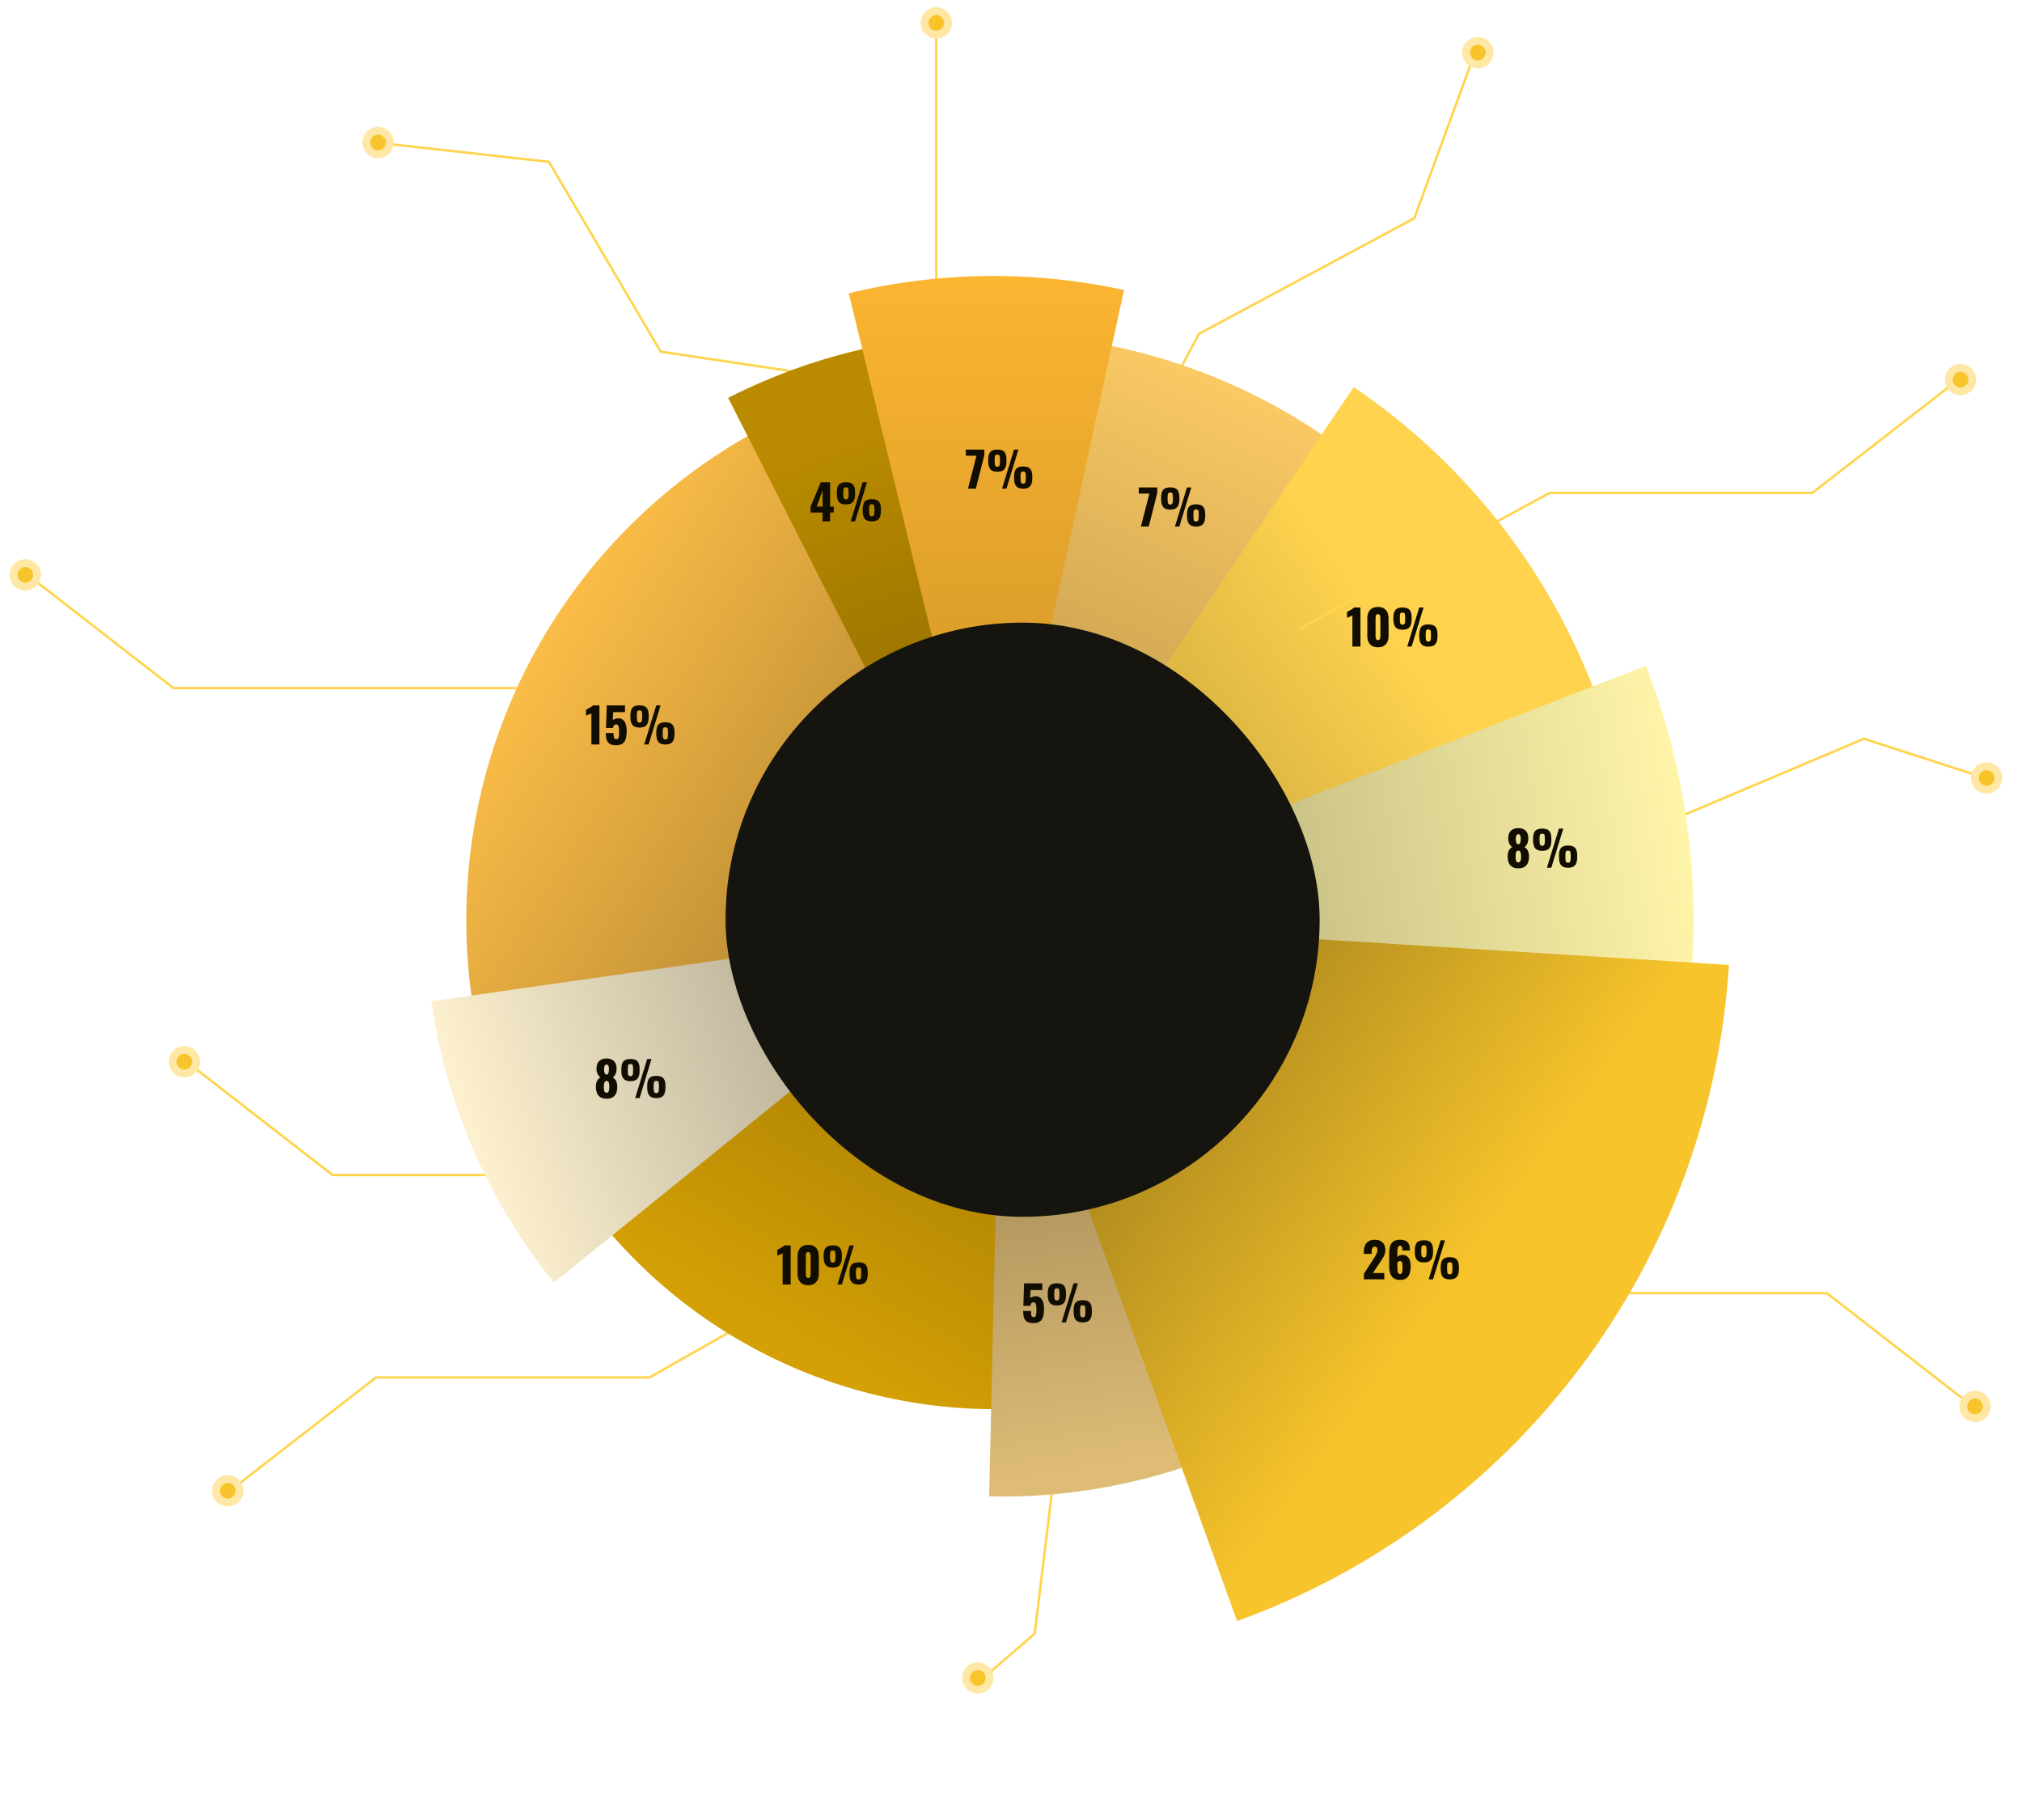 <svg width="839" height="755" viewBox="0 0 839 755" fill="none" xmlns="http://www.w3.org/2000/svg">
<mask id="mask0_2066_1280" style="mask-type:alpha" maskUnits="userSpaceOnUse" x="0" y="0" width="839" height="755">
<rect width="839" height="755" fill="#6B6B6B"/>
</mask>
<g mask="url(#mask0_2066_1280)">
<path d="M157.584 59.31L227.778 67.166L274.138 145.898L335.845 155.108" stroke="#FFD44E"/>
<circle cx="156.9" cy="59.132" r="6.5" transform="rotate(-120.491 156.9 59.132)" fill="#FFE8A5"/>
<circle cx="156.9" cy="59.132" r="3.25" transform="rotate(-120.491 156.9 59.132)" fill="#F7C42B"/>
<path d="M406.908 697.181L429.338 677.761L440 589.999" stroke="#FFD44E"/>
<circle cx="405.729" cy="696.162" r="6.5" fill="#FFE8A5"/>
<circle cx="405.729" cy="696.162" r="3.25" fill="#F7C42B"/>
<path d="M285 341.999L217.5 285.499H72L9.5 236.999" stroke="#FFD44E"/>
<circle cx="6.5" cy="6.5" r="6.5" transform="matrix(-1 0 0 1 17 231.999)" fill="#FFE8A5"/>
<circle cx="3.25" cy="3.25" r="3.25" transform="matrix(-1 0 0 1 13.75 235.249)" fill="#F7C42B"/>
<path d="M636 322.001L690.012 341.798L773.438 306.494L822.416 322.382" stroke="#FFD44E"/>
<circle cx="824.308" cy="322.773" r="6.5" transform="rotate(-22.937 824.308 322.773)" fill="#FFE8A5"/>
<circle cx="824.308" cy="322.773" r="3.25" transform="rotate(-22.937 824.308 322.773)" fill="#F7C42B"/>
<path d="M351 543.999L283.5 487.499H138L75.5 438.999" stroke="#FFD44E"/>
<circle cx="6.5" cy="6.5" r="6.5" transform="matrix(-1 0 0 1 83 433.999)" fill="#FFE8A5"/>
<circle cx="3.25" cy="3.25" r="3.25" transform="matrix(-1 0 0 1 79.75 437.249)" fill="#F7C42B"/>
<path d="M545 479.999L612.5 536.499H758L820.5 584.999" stroke="#FFD44E"/>
<circle cx="6.5" cy="6.5" r="6.5" transform="matrix(1 0 0 -1 813 589.999)" fill="#FFE8A5"/>
<circle cx="3.25" cy="3.25" r="3.25" transform="matrix(1 0 0 -1 816.25 586.749)" fill="#F7C42B"/>
<path d="M448.881 229.746L497.5 138.499L586.846 90.552L612.097 21.656" stroke="#FFD44E"/>
<circle cx="613.21" cy="21.813" r="6.5" transform="rotate(-28.498 613.21 21.813)" fill="#FFE8A5"/>
<circle cx="613.211" cy="21.813" r="3.25" transform="rotate(-28.498 613.211 21.813)" fill="#F7C42B"/>
<path d="M369 514.999L269.5 571.499H156L93.5 619.999" stroke="#FFD44E"/>
<circle cx="94.5" cy="618.499" r="6.5" transform="rotate(180 94.5 618.499)" fill="#FFE8A5"/>
<circle cx="94.5" cy="618.499" r="3.25" transform="rotate(180 94.5 618.499)" fill="#F7C42B"/>
<line x1="388.5" y1="8" x2="388.5" y2="139" stroke="#FFD44E"/>
<g filter="url(#filter0_ii_2066_1280)">
<circle cx="412.834" cy="373.747" r="210.897" transform="rotate(90 412.834 373.747)" fill="url(#paint0_linear_2066_1280)"/>
</g>
<g filter="url(#filter1_ii_2066_1280)">
<path id="staking-rewards" d="M311.223 180.367C269.922 203.578 236.764 238.934 216.247 281.636C195.73 324.339 188.849 372.32 196.538 419.068L424.316 381.604L311.223 180.367Z" fill="url(#paint1_linear_2066_1280)"/>
</g>
<g filter="url(#filter2_ii_2066_1280)">
<path d="M178.959 415.414C185.066 458.207 202.651 498.546 229.844 532.146L415.856 381.603L178.959 415.414Z" fill="url(#paint2_linear_2066_1280)"/>
</g>
<g filter="url(#filter3_ii_2066_1280)">
<path d="M410.43 620.84C438.221 621.47 465.908 617.253 492.251 608.379L415.856 381.603L410.43 620.84Z" fill="url(#paint3_linear_2066_1280)"/>
</g>
<g filter="url(#filter4_ii_2066_1280)">
<path d="M360.363 144.281C340.147 148.7 320.578 155.683 302.132 165.062L412.23 381.604L360.363 144.281Z" fill="url(#paint4_linear_2066_1280)"/>
</g>
<g filter="url(#filter5_ii_2066_1280)">
<path d="M572.667 564.223C606.845 534.196 631.912 495.18 645.014 451.613C658.117 408.046 658.731 361.676 646.786 317.778C634.84 273.879 610.815 234.214 577.443 203.293C544.071 172.372 502.692 151.437 458.011 142.869L412.231 381.603L572.667 564.223Z" fill="url(#paint5_linear_2066_1280)"/>
</g>
<g filter="url(#filter6_ii_2066_1280)">
<path d="M466.39 120.325C428.706 112.135 389.656 112.598 352.177 121.68L412.231 369.518L466.39 120.325Z" fill="url(#paint6_linear_2066_1280)"/>
</g>
<g filter="url(#filter7_ii_2066_1280)">
<path d="M600.886 570.258C628.691 542.453 650.006 508.845 663.306 471.839C676.606 434.834 681.561 395.346 677.817 356.201C674.073 317.057 661.723 279.224 641.65 245.411C621.577 211.597 594.278 182.639 561.706 160.608L412.23 381.603L600.886 570.258Z" fill="url(#paint7_linear_2066_1280)"/>
</g>
<g filter="url(#filter8_ii_2066_1280)">
<path d="M617.654 587.029C657.536 547.147 684.946 496.519 696.54 441.322C708.134 386.125 703.41 328.747 682.944 276.19L412.23 381.604L617.654 587.029Z" fill="url(#paint8_linear_2066_1280)"/>
</g>
<g filter="url(#filter9_ii_2066_1280)">
<path d="M513.317 672.561C570.169 652.025 619.777 615.316 656.036 566.951C692.295 518.586 713.623 460.676 717.396 400.347L408 380.999L513.317 672.561Z" fill="url(#paint9_linear_2066_1280)"/>
</g>
<g filter="url(#filter10_dd_2066_1280)">
<rect x="301.062" y="258.328" width="246.508" height="246.508" rx="123.254" fill="#15140E"/>
</g>
<g filter="url(#filter11_ii_2066_1280)">
<rect x="316.774" y="275.248" width="213.918" height="213.918" rx="106.959" fill="#15140E"/>
</g>
<path d="M324.744 532.921V520.021C324.598 520.101 324.431 520.181 324.244 520.261C324.058 520.341 323.858 520.428 323.644 520.521C323.444 520.601 323.244 520.681 323.044 520.761C322.858 520.841 322.684 520.921 322.524 521.001V518.521C322.671 518.441 322.878 518.334 323.144 518.201C323.411 518.054 323.698 517.894 324.004 517.721C324.311 517.548 324.598 517.374 324.864 517.201C325.131 517.014 325.331 516.854 325.464 516.721H328.084V532.921H324.744ZM335.358 533.221C334.385 533.221 333.571 533.028 332.918 532.641C332.265 532.241 331.771 531.694 331.438 531.001C331.105 530.308 330.938 529.501 330.938 528.581V521.241C330.938 520.294 331.091 519.468 331.398 518.761C331.718 518.041 332.205 517.481 332.858 517.081C333.511 516.681 334.345 516.481 335.358 516.481C336.371 516.481 337.198 516.681 337.838 517.081C338.491 517.481 338.971 518.041 339.278 518.761C339.598 519.468 339.758 520.294 339.758 521.241V528.581C339.758 529.488 339.591 530.294 339.258 531.001C338.925 531.694 338.431 532.241 337.778 532.641C337.125 533.028 336.318 533.221 335.358 533.221ZM335.358 530.241C335.678 530.241 335.905 530.141 336.038 529.941C336.185 529.728 336.271 529.488 336.298 529.221C336.338 528.941 336.358 528.701 336.358 528.501V521.321C336.358 521.094 336.345 520.841 336.318 520.561C336.291 520.268 336.205 520.014 336.058 519.801C335.925 519.574 335.691 519.461 335.358 519.461C335.025 519.461 334.785 519.574 334.638 519.801C334.505 520.014 334.425 520.268 334.398 520.561C334.371 520.841 334.358 521.094 334.358 521.321V528.501C334.358 528.701 334.378 528.941 334.418 529.221C334.458 529.488 334.545 529.728 334.678 529.941C334.825 530.141 335.051 530.241 335.358 530.241ZM347.494 532.921L352.474 516.721H354.274L349.314 532.921H347.494ZM345.534 525.921C344.161 525.921 343.187 525.568 342.614 524.861C342.041 524.141 341.754 523.061 341.754 521.621V520.901C341.754 519.434 342.034 518.368 342.594 517.701C343.154 517.034 344.134 516.701 345.534 516.701C346.934 516.701 347.914 517.028 348.474 517.681C349.047 518.334 349.334 519.394 349.334 520.861V521.661C349.334 523.088 349.047 524.154 348.474 524.861C347.901 525.568 346.921 525.921 345.534 525.921ZM345.534 523.841C345.881 523.841 346.127 523.754 346.274 523.581C346.434 523.394 346.534 523.128 346.574 522.781C346.614 522.421 346.634 521.994 346.634 521.501V521.001C346.634 520.241 346.587 519.688 346.494 519.341C346.401 518.981 346.081 518.801 345.534 518.801C345.001 518.801 344.681 518.974 344.574 519.321C344.481 519.668 344.434 520.221 344.434 520.981V521.521C344.434 522.014 344.454 522.434 344.494 522.781C344.534 523.128 344.634 523.394 344.794 523.581C344.954 523.754 345.201 523.841 345.534 523.841ZM356.254 532.941C354.881 532.941 353.907 532.588 353.334 531.881C352.774 531.161 352.494 530.081 352.494 528.641V527.921C352.494 526.454 352.767 525.388 353.314 524.721C353.874 524.054 354.854 523.721 356.254 523.721C357.654 523.721 358.634 524.048 359.194 524.701C359.767 525.354 360.054 526.414 360.054 527.881V528.661C360.054 530.101 359.767 531.174 359.194 531.881C358.621 532.588 357.641 532.941 356.254 532.941ZM356.254 530.861C356.601 530.861 356.847 530.774 356.994 530.601C357.154 530.414 357.254 530.148 357.294 529.801C357.334 529.454 357.354 529.034 357.354 528.541V528.001C357.354 527.241 357.307 526.688 357.214 526.341C357.121 525.994 356.801 525.821 356.254 525.821C355.721 525.821 355.401 525.994 355.294 526.341C355.201 526.688 355.154 527.241 355.154 528.001V528.541C355.154 529.034 355.174 529.454 355.214 529.801C355.254 530.148 355.354 530.414 355.514 530.601C355.674 530.774 355.921 530.861 356.254 530.861Z" fill="#110D01"/>
<path d="M428.773 548.933C427.586 548.933 426.686 548.726 426.073 548.313C425.473 547.886 425.066 547.293 424.853 546.533C424.639 545.773 424.533 544.893 424.533 543.893H427.753C427.753 544.506 427.786 545.006 427.853 545.393C427.919 545.779 428.039 546.059 428.213 546.233C428.399 546.393 428.659 546.466 428.993 546.453C429.339 546.439 429.586 546.299 429.733 546.033C429.879 545.766 429.966 545.386 429.993 544.893C430.033 544.386 430.053 543.779 430.053 543.073C430.053 542.539 430.019 542.066 429.953 541.653C429.899 541.239 429.779 540.913 429.593 540.673C429.419 540.419 429.153 540.293 428.793 540.293C428.459 540.293 428.186 540.413 427.973 540.653C427.759 540.893 427.606 541.266 427.513 541.773H424.633L424.933 532.433H432.493V535.233H427.613L427.433 538.573C427.566 538.386 427.819 538.226 428.193 538.093C428.566 537.946 428.966 537.853 429.393 537.813C430.219 537.719 430.913 537.873 431.473 538.273C432.046 538.659 432.473 539.253 432.753 540.053C433.046 540.853 433.193 541.833 433.193 542.993C433.193 543.859 433.139 544.659 433.033 545.393C432.926 546.113 432.719 546.739 432.413 547.273C432.106 547.793 431.659 548.199 431.073 548.493C430.486 548.786 429.719 548.933 428.773 548.933ZM440.489 548.633L445.469 532.433H447.269L442.309 548.633H440.489ZM438.529 541.633C437.155 541.633 436.182 541.279 435.609 540.573C435.035 539.853 434.749 538.773 434.749 537.333V536.613C434.749 535.146 435.029 534.079 435.589 533.413C436.149 532.746 437.129 532.413 438.529 532.413C439.929 532.413 440.909 532.739 441.469 533.393C442.042 534.046 442.329 535.106 442.329 536.573V537.373C442.329 538.799 442.042 539.866 441.469 540.573C440.895 541.279 439.915 541.633 438.529 541.633ZM438.529 539.553C438.875 539.553 439.122 539.466 439.269 539.293C439.429 539.106 439.529 538.839 439.569 538.493C439.609 538.133 439.629 537.706 439.629 537.213V536.713C439.629 535.953 439.582 535.399 439.489 535.053C439.395 534.693 439.075 534.513 438.529 534.513C437.995 534.513 437.675 534.686 437.569 535.033C437.475 535.379 437.429 535.933 437.429 536.693V537.233C437.429 537.726 437.449 538.146 437.489 538.493C437.529 538.839 437.629 539.106 437.789 539.293C437.949 539.466 438.195 539.553 438.529 539.553ZM449.249 548.653C447.875 548.653 446.902 548.299 446.329 547.593C445.769 546.873 445.489 545.793 445.489 544.353V543.633C445.489 542.166 445.762 541.099 446.309 540.433C446.869 539.766 447.849 539.433 449.249 539.433C450.649 539.433 451.629 539.759 452.189 540.413C452.762 541.066 453.049 542.126 453.049 543.593V544.373C453.049 545.813 452.762 546.886 452.189 547.593C451.615 548.299 450.635 548.653 449.249 548.653ZM449.249 546.573C449.595 546.573 449.842 546.486 449.989 546.313C450.149 546.126 450.249 545.859 450.289 545.513C450.329 545.166 450.349 544.746 450.349 544.253V543.713C450.349 542.953 450.302 542.399 450.209 542.053C450.115 541.706 449.795 541.533 449.249 541.533C448.715 541.533 448.395 541.706 448.289 542.053C448.195 542.399 448.149 542.953 448.149 543.713V544.253C448.149 544.746 448.169 545.166 448.209 545.513C448.249 545.859 448.349 546.126 448.509 546.313C448.669 546.486 448.915 546.573 449.249 546.573Z" fill="#110D01"/>
<path d="M565.935 530.789V528.429L569.815 522.469C570.108 522.029 570.382 521.602 570.635 521.189C570.902 520.776 571.115 520.356 571.275 519.929C571.448 519.502 571.535 519.056 571.535 518.589C571.535 518.122 571.442 517.776 571.255 517.549C571.068 517.322 570.815 517.209 570.495 517.209C570.135 517.209 569.855 517.309 569.655 517.509C569.455 517.709 569.315 517.976 569.235 518.309C569.168 518.642 569.135 519.016 569.135 519.429V520.229H565.895V519.369C565.895 518.409 566.048 517.556 566.355 516.809C566.662 516.049 567.148 515.456 567.815 515.029C568.482 514.589 569.355 514.369 570.435 514.369C571.888 514.369 572.982 514.749 573.715 515.509C574.462 516.256 574.835 517.302 574.835 518.649C574.835 519.302 574.728 519.909 574.515 520.469C574.315 521.029 574.042 521.576 573.695 522.109C573.362 522.629 573.002 523.176 572.615 523.749L569.655 528.169H574.395V530.789H565.935ZM580.908 531.029C579.855 531.029 578.995 530.802 578.328 530.349C577.675 529.882 577.195 529.249 576.888 528.449C576.582 527.649 576.428 526.736 576.428 525.709V519.849C576.428 518.796 576.548 517.856 576.788 517.029C577.042 516.202 577.488 515.556 578.128 515.089C578.768 514.609 579.688 514.369 580.888 514.369C581.928 514.369 582.748 514.529 583.348 514.849C583.948 515.169 584.375 515.636 584.628 516.249C584.882 516.862 585.008 517.622 585.008 518.529C585.008 518.582 585.008 518.636 585.008 518.689C585.022 518.729 585.028 518.769 585.028 518.809H581.888C581.888 518.156 581.835 517.676 581.728 517.369C581.635 517.049 581.362 516.889 580.908 516.889C580.602 516.889 580.368 516.982 580.208 517.169C580.062 517.356 579.962 517.682 579.908 518.149C579.855 518.616 579.828 519.269 579.828 520.109V521.549C579.988 521.269 580.248 521.056 580.608 520.909C580.968 520.749 581.375 520.662 581.828 520.649C582.682 520.622 583.362 520.816 583.868 521.229C584.388 521.642 584.762 522.209 584.988 522.929C585.215 523.636 585.328 524.429 585.328 525.309C585.328 526.442 585.195 527.442 584.928 528.309C584.662 529.162 584.208 529.829 583.568 530.309C582.928 530.789 582.042 531.029 580.908 531.029ZM580.948 528.569C581.255 528.569 581.475 528.469 581.608 528.269C581.755 528.056 581.848 527.749 581.888 527.349C581.942 526.936 581.968 526.429 581.968 525.829C581.968 525.296 581.948 524.836 581.908 524.449C581.882 524.062 581.795 523.762 581.648 523.549C581.502 523.322 581.255 523.209 580.908 523.209C580.748 523.209 580.595 523.242 580.448 523.309C580.302 523.376 580.175 523.462 580.068 523.569C579.962 523.662 579.882 523.756 579.828 523.849V526.489C579.828 526.849 579.855 527.189 579.908 527.509C579.975 527.829 580.088 528.089 580.248 528.289C580.422 528.476 580.655 528.569 580.948 528.569ZM592.79 530.789L597.77 514.589H599.57L594.61 530.789H592.79ZM590.83 523.789C589.457 523.789 588.483 523.436 587.91 522.729C587.337 522.009 587.05 520.929 587.05 519.489V518.769C587.05 517.302 587.33 516.236 587.89 515.569C588.45 514.902 589.43 514.569 590.83 514.569C592.23 514.569 593.21 514.896 593.77 515.549C594.343 516.202 594.63 517.262 594.63 518.729V519.529C594.63 520.956 594.343 522.022 593.77 522.729C593.197 523.436 592.217 523.789 590.83 523.789ZM590.83 521.709C591.177 521.709 591.423 521.622 591.57 521.449C591.73 521.262 591.83 520.996 591.87 520.649C591.91 520.289 591.93 519.862 591.93 519.369V518.869C591.93 518.109 591.883 517.556 591.79 517.209C591.697 516.849 591.377 516.669 590.83 516.669C590.297 516.669 589.977 516.842 589.87 517.189C589.777 517.536 589.73 518.089 589.73 518.849V519.389C589.73 519.882 589.75 520.302 589.79 520.649C589.83 520.996 589.93 521.262 590.09 521.449C590.25 521.622 590.497 521.709 590.83 521.709ZM601.55 530.809C600.177 530.809 599.203 530.456 598.63 529.749C598.07 529.029 597.79 527.949 597.79 526.509V525.789C597.79 524.322 598.063 523.256 598.61 522.589C599.17 521.922 600.15 521.589 601.55 521.589C602.95 521.589 603.93 521.916 604.49 522.569C605.063 523.222 605.35 524.282 605.35 525.749V526.529C605.35 527.969 605.063 529.042 604.49 529.749C603.917 530.456 602.937 530.809 601.55 530.809ZM601.55 528.729C601.897 528.729 602.143 528.642 602.29 528.469C602.45 528.282 602.55 528.016 602.59 527.669C602.63 527.322 602.65 526.902 602.65 526.409V525.869C602.65 525.109 602.603 524.556 602.51 524.209C602.417 523.862 602.097 523.689 601.55 523.689C601.017 523.689 600.697 523.862 600.59 524.209C600.497 524.556 600.45 525.109 600.45 525.869V526.409C600.45 526.902 600.47 527.322 600.51 527.669C600.55 528.016 600.65 528.282 600.81 528.469C600.97 528.642 601.217 528.729 601.55 528.729Z" fill="#110D01"/>
<path d="M630.003 360.259C628.91 360.259 628.037 360.046 627.383 359.619C626.73 359.179 626.263 358.579 625.983 357.819C625.703 357.046 625.563 356.166 625.563 355.179C625.577 354.779 625.617 354.392 625.683 354.019C625.763 353.632 625.877 353.279 626.023 352.959C626.183 352.626 626.377 352.339 626.603 352.099C626.843 351.846 627.123 351.639 627.443 351.479C627.03 351.172 626.663 350.732 626.343 350.159C626.023 349.572 625.85 348.832 625.823 347.939C625.81 347.032 625.957 346.252 626.263 345.599C626.583 344.946 627.057 344.446 627.683 344.099C628.31 343.752 629.083 343.579 630.003 343.579C630.937 343.579 631.71 343.759 632.323 344.119C632.95 344.466 633.417 344.966 633.723 345.619C634.03 346.259 634.17 347.032 634.143 347.939C634.13 348.846 633.97 349.592 633.663 350.179C633.357 350.752 632.99 351.186 632.563 351.479C632.883 351.639 633.157 351.846 633.383 352.099C633.623 352.339 633.817 352.626 633.963 352.959C634.123 353.279 634.243 353.632 634.323 354.019C634.403 354.392 634.443 354.779 634.443 355.179C634.47 356.166 634.337 357.046 634.043 357.819C633.763 358.579 633.297 359.179 632.643 359.619C631.99 360.046 631.11 360.259 630.003 360.259ZM630.003 357.799C630.363 357.799 630.623 357.666 630.783 357.399C630.943 357.132 631.043 356.819 631.083 356.459C631.123 356.086 631.143 355.746 631.143 355.439C631.157 355.026 631.137 354.626 631.083 354.239C631.043 353.852 630.943 353.539 630.783 353.299C630.623 353.046 630.363 352.919 630.003 352.919C629.657 352.919 629.403 353.046 629.243 353.299C629.083 353.539 628.977 353.852 628.923 354.239C628.883 354.612 628.863 355.012 628.863 355.439C628.863 355.746 628.883 356.086 628.923 356.459C628.963 356.832 629.063 357.152 629.223 357.419C629.397 357.672 629.657 357.799 630.003 357.799ZM630.003 350.279C630.23 350.279 630.417 350.192 630.563 350.019C630.71 349.832 630.817 349.559 630.883 349.199C630.963 348.839 631.003 348.392 631.003 347.859C631.003 347.312 630.917 346.879 630.743 346.559C630.583 346.239 630.337 346.079 630.003 346.079C629.67 346.079 629.41 346.239 629.223 346.559C629.05 346.879 628.963 347.306 628.963 347.839C628.963 348.372 628.997 348.826 629.063 349.199C629.143 349.559 629.263 349.832 629.423 350.019C629.583 350.192 629.777 350.279 630.003 350.279ZM641.873 359.999L646.853 343.799H648.653L643.693 359.999H641.873ZM639.913 352.999C638.54 352.999 637.566 352.646 636.993 351.939C636.42 351.219 636.133 350.139 636.133 348.699V347.979C636.133 346.512 636.413 345.446 636.973 344.779C637.533 344.112 638.513 343.779 639.913 343.779C641.313 343.779 642.293 344.106 642.853 344.759C643.426 345.412 643.713 346.472 643.713 347.939V348.739C643.713 350.166 643.426 351.232 642.853 351.939C642.28 352.646 641.3 352.999 639.913 352.999ZM639.913 350.919C640.26 350.919 640.506 350.832 640.653 350.659C640.813 350.472 640.913 350.206 640.953 349.859C640.993 349.499 641.013 349.072 641.013 348.579V348.079C641.013 347.319 640.966 346.766 640.873 346.419C640.78 346.059 640.46 345.879 639.913 345.879C639.38 345.879 639.06 346.052 638.953 346.399C638.86 346.746 638.813 347.299 638.813 348.059V348.599C638.813 349.092 638.833 349.512 638.873 349.859C638.913 350.206 639.013 350.472 639.173 350.659C639.333 350.832 639.58 350.919 639.913 350.919ZM650.633 360.019C649.26 360.019 648.286 359.666 647.713 358.959C647.153 358.239 646.873 357.159 646.873 355.719V354.999C646.873 353.532 647.146 352.466 647.693 351.799C648.253 351.132 649.233 350.799 650.633 350.799C652.033 350.799 653.013 351.126 653.573 351.779C654.146 352.432 654.433 353.492 654.433 354.959V355.739C654.433 357.179 654.146 358.252 653.573 358.959C653 359.666 652.02 360.019 650.633 360.019ZM650.633 357.939C650.98 357.939 651.226 357.852 651.373 357.679C651.533 357.492 651.633 357.226 651.673 356.879C651.713 356.532 651.733 356.112 651.733 355.619V355.079C651.733 354.319 651.686 353.766 651.593 353.419C651.5 353.072 651.18 352.899 650.633 352.899C650.1 352.899 649.78 353.072 649.673 353.419C649.58 353.766 649.533 354.319 649.533 355.079V355.619C649.533 356.112 649.553 356.532 649.593 356.879C649.633 357.226 649.733 357.492 649.893 357.679C650.053 357.852 650.3 357.939 650.633 357.939Z" fill="#110D01"/>
<path d="M561.158 268.263V255.363C561.011 255.443 560.844 255.523 560.658 255.603C560.471 255.683 560.271 255.769 560.058 255.863C559.858 255.943 559.658 256.023 559.458 256.103C559.271 256.183 559.098 256.263 558.938 256.343V253.863C559.084 253.783 559.291 253.676 559.558 253.543C559.824 253.396 560.111 253.236 560.418 253.063C560.724 252.889 561.011 252.716 561.278 252.543C561.544 252.356 561.744 252.196 561.878 252.063H564.498V268.263H561.158ZM571.771 268.563C570.798 268.563 569.984 268.369 569.331 267.983C568.678 267.583 568.184 267.036 567.851 266.343C567.518 265.649 567.351 264.843 567.351 263.923V256.583C567.351 255.636 567.504 254.809 567.811 254.103C568.131 253.383 568.618 252.823 569.271 252.423C569.924 252.023 570.758 251.823 571.771 251.823C572.784 251.823 573.611 252.023 574.251 252.423C574.904 252.823 575.384 253.383 575.691 254.103C576.011 254.809 576.171 255.636 576.171 256.583V263.923C576.171 264.829 576.004 265.636 575.671 266.343C575.338 267.036 574.844 267.583 574.191 267.983C573.538 268.369 572.731 268.563 571.771 268.563ZM571.771 265.583C572.091 265.583 572.318 265.483 572.451 265.283C572.598 265.069 572.684 264.829 572.711 264.563C572.751 264.283 572.771 264.043 572.771 263.843V256.663C572.771 256.436 572.758 256.183 572.731 255.903C572.704 255.609 572.618 255.356 572.471 255.143C572.338 254.916 572.104 254.803 571.771 254.803C571.438 254.803 571.198 254.916 571.051 255.143C570.918 255.356 570.838 255.609 570.811 255.903C570.784 256.183 570.771 256.436 570.771 256.663V263.843C570.771 264.043 570.791 264.283 570.831 264.563C570.871 264.829 570.958 265.069 571.091 265.283C571.238 265.483 571.464 265.583 571.771 265.583ZM583.907 268.263L588.887 252.063H590.687L585.727 268.263H583.907ZM581.947 261.263C580.574 261.263 579.601 260.909 579.027 260.203C578.454 259.483 578.167 258.403 578.167 256.963V256.243C578.167 254.776 578.447 253.709 579.007 253.043C579.567 252.376 580.547 252.043 581.947 252.043C583.347 252.043 584.327 252.369 584.887 253.023C585.461 253.676 585.747 254.736 585.747 256.203V257.003C585.747 258.429 585.461 259.496 584.887 260.203C584.314 260.909 583.334 261.263 581.947 261.263ZM581.947 259.183C582.294 259.183 582.541 259.096 582.687 258.923C582.847 258.736 582.947 258.469 582.987 258.123C583.027 257.763 583.047 257.336 583.047 256.843V256.343C583.047 255.583 583.001 255.029 582.907 254.683C582.814 254.323 582.494 254.143 581.947 254.143C581.414 254.143 581.094 254.316 580.987 254.663C580.894 255.009 580.847 255.563 580.847 256.323V256.863C580.847 257.356 580.867 257.776 580.907 258.123C580.947 258.469 581.047 258.736 581.207 258.923C581.367 259.096 581.614 259.183 581.947 259.183ZM592.667 268.283C591.294 268.283 590.321 267.929 589.747 267.223C589.187 266.503 588.907 265.423 588.907 263.983V263.263C588.907 261.796 589.181 260.729 589.727 260.063C590.287 259.396 591.267 259.063 592.667 259.063C594.067 259.063 595.047 259.389 595.607 260.043C596.181 260.696 596.467 261.756 596.467 263.223V264.003C596.467 265.443 596.181 266.516 595.607 267.223C595.034 267.929 594.054 268.283 592.667 268.283ZM592.667 266.203C593.014 266.203 593.261 266.116 593.407 265.943C593.567 265.756 593.667 265.489 593.707 265.143C593.747 264.796 593.767 264.376 593.767 263.883V263.343C593.767 262.583 593.721 262.029 593.627 261.683C593.534 261.336 593.214 261.163 592.667 261.163C592.134 261.163 591.814 261.336 591.707 261.683C591.614 262.029 591.567 262.583 591.567 263.343V263.883C591.567 264.376 591.587 264.796 591.627 265.143C591.667 265.489 591.767 265.756 591.927 265.943C592.087 266.116 592.334 266.203 592.667 266.203Z" fill="#110D01"/>
<path d="M473.405 218.434L476.925 204.774H472.505V202.234H480.185V204.534L476.665 218.434H473.405ZM487.534 218.434L492.514 202.234H494.314L489.354 218.434H487.534ZM485.574 211.434C484.201 211.434 483.227 211.08 482.654 210.374C482.081 209.654 481.794 208.574 481.794 207.134V206.414C481.794 204.947 482.074 203.88 482.634 203.214C483.194 202.547 484.174 202.214 485.574 202.214C486.974 202.214 487.954 202.54 488.514 203.194C489.087 203.847 489.374 204.907 489.374 206.374V207.174C489.374 208.6 489.087 209.667 488.514 210.374C487.941 211.08 486.961 211.434 485.574 211.434ZM485.574 209.354C485.921 209.354 486.167 209.267 486.314 209.094C486.474 208.907 486.574 208.64 486.614 208.294C486.654 207.934 486.674 207.507 486.674 207.014V206.514C486.674 205.754 486.627 205.2 486.534 204.854C486.441 204.494 486.121 204.314 485.574 204.314C485.041 204.314 484.721 204.487 484.614 204.834C484.521 205.18 484.474 205.734 484.474 206.494V207.034C484.474 207.527 484.494 207.947 484.534 208.294C484.574 208.64 484.674 208.907 484.834 209.094C484.994 209.267 485.241 209.354 485.574 209.354ZM496.294 218.454C494.921 218.454 493.947 218.1 493.374 217.394C492.814 216.674 492.534 215.594 492.534 214.154V213.434C492.534 211.967 492.807 210.9 493.354 210.234C493.914 209.567 494.894 209.234 496.294 209.234C497.694 209.234 498.674 209.56 499.234 210.214C499.807 210.867 500.094 211.927 500.094 213.394V214.174C500.094 215.614 499.807 216.687 499.234 217.394C498.661 218.1 497.681 218.454 496.294 218.454ZM496.294 216.374C496.641 216.374 496.887 216.287 497.034 216.114C497.194 215.927 497.294 215.66 497.334 215.314C497.374 214.967 497.394 214.547 497.394 214.054V213.514C497.394 212.754 497.347 212.2 497.254 211.854C497.161 211.507 496.841 211.334 496.294 211.334C495.761 211.334 495.441 211.507 495.334 211.854C495.241 212.2 495.194 212.754 495.194 213.514V214.054C495.194 214.547 495.214 214.967 495.254 215.314C495.294 215.66 495.394 215.927 495.554 216.114C495.714 216.287 495.961 216.374 496.294 216.374Z" fill="#110D01"/>
<path d="M401.654 202.734L405.174 189.074H400.754V186.534H408.434V188.834L404.914 202.734H401.654ZM415.783 202.734L420.763 186.534H422.563L417.603 202.734H415.783ZM413.823 195.734C412.45 195.734 411.477 195.381 410.903 194.674C410.33 193.954 410.043 192.874 410.043 191.434V190.714C410.043 189.248 410.323 188.181 410.883 187.514C411.443 186.848 412.423 186.514 413.823 186.514C415.223 186.514 416.203 186.841 416.763 187.494C417.337 188.148 417.623 189.208 417.623 190.674V191.474C417.623 192.901 417.337 193.968 416.763 194.674C416.19 195.381 415.21 195.734 413.823 195.734ZM413.823 193.654C414.17 193.654 414.417 193.568 414.563 193.394C414.723 193.208 414.823 192.941 414.863 192.594C414.903 192.234 414.923 191.808 414.923 191.314V190.814C414.923 190.054 414.877 189.501 414.783 189.154C414.69 188.794 414.37 188.614 413.823 188.614C413.29 188.614 412.97 188.788 412.863 189.134C412.77 189.481 412.723 190.034 412.723 190.794V191.334C412.723 191.828 412.743 192.248 412.783 192.594C412.823 192.941 412.923 193.208 413.083 193.394C413.243 193.568 413.49 193.654 413.823 193.654ZM424.543 202.754C423.17 202.754 422.197 202.401 421.623 201.694C421.063 200.974 420.783 199.894 420.783 198.454V197.734C420.783 196.268 421.057 195.201 421.603 194.534C422.163 193.868 423.143 193.534 424.543 193.534C425.943 193.534 426.923 193.861 427.483 194.514C428.057 195.168 428.343 196.228 428.343 197.694V198.474C428.343 199.914 428.057 200.988 427.483 201.694C426.91 202.401 425.93 202.754 424.543 202.754ZM424.543 200.674C424.89 200.674 425.137 200.588 425.283 200.414C425.443 200.228 425.543 199.961 425.583 199.614C425.623 199.268 425.643 198.848 425.643 198.354V197.814C425.643 197.054 425.597 196.501 425.503 196.154C425.41 195.808 425.09 195.634 424.543 195.634C424.01 195.634 423.69 195.808 423.583 196.154C423.49 196.501 423.443 197.054 423.443 197.814V198.354C423.443 198.848 423.463 199.268 423.503 199.614C423.543 199.961 423.643 200.228 423.803 200.414C423.963 200.588 424.21 200.674 424.543 200.674Z" fill="#110D01"/>
<path d="M341.324 216.301V212.661H336.344V210.201L340.564 200.101H344.444V210.181H345.944V212.661H344.444V216.301H341.324ZM338.884 210.181H341.324V203.441L338.884 210.181ZM352.973 216.301L357.953 200.101H359.753L354.793 216.301H352.973ZM351.013 209.301C349.639 209.301 348.666 208.947 348.093 208.241C347.519 207.521 347.233 206.441 347.233 205.001V204.281C347.233 202.814 347.513 201.747 348.073 201.081C348.633 200.414 349.613 200.081 351.013 200.081C352.413 200.081 353.393 200.407 353.953 201.061C354.526 201.714 354.813 202.774 354.813 204.241V205.041C354.813 206.467 354.526 207.534 353.953 208.241C353.379 208.947 352.399 209.301 351.013 209.301ZM351.013 207.221C351.359 207.221 351.606 207.134 351.753 206.961C351.913 206.774 352.013 206.507 352.053 206.161C352.093 205.801 352.113 205.374 352.113 204.881V204.381C352.113 203.621 352.066 203.067 351.973 202.721C351.879 202.361 351.559 202.181 351.013 202.181C350.479 202.181 350.159 202.354 350.053 202.701C349.959 203.047 349.913 203.601 349.913 204.361V204.901C349.913 205.394 349.933 205.814 349.973 206.161C350.013 206.507 350.113 206.774 350.273 206.961C350.433 207.134 350.679 207.221 351.013 207.221ZM361.733 216.321C360.359 216.321 359.386 215.967 358.813 215.261C358.253 214.541 357.973 213.461 357.973 212.021V211.301C357.973 209.834 358.246 208.767 358.793 208.101C359.353 207.434 360.333 207.101 361.733 207.101C363.133 207.101 364.113 207.427 364.673 208.081C365.246 208.734 365.533 209.794 365.533 211.261V212.041C365.533 213.481 365.246 214.554 364.673 215.261C364.099 215.967 363.119 216.321 361.733 216.321ZM361.733 214.241C362.079 214.241 362.326 214.154 362.473 213.981C362.633 213.794 362.733 213.527 362.773 213.181C362.813 212.834 362.833 212.414 362.833 211.921V211.381C362.833 210.621 362.786 210.067 362.693 209.721C362.599 209.374 362.279 209.201 361.733 209.201C361.199 209.201 360.879 209.374 360.773 209.721C360.679 210.067 360.633 210.621 360.633 211.381V211.921C360.633 212.414 360.653 212.834 360.693 213.181C360.733 213.527 360.833 213.794 360.993 213.981C361.153 214.154 361.399 214.241 361.733 214.241Z" fill="#110D01"/>
<path d="M245.389 308.867V295.967C245.242 296.047 245.076 296.127 244.889 296.207C244.702 296.287 244.502 296.374 244.289 296.467C244.089 296.547 243.889 296.627 243.689 296.707C243.502 296.787 243.329 296.867 243.169 296.947V294.467C243.316 294.387 243.522 294.281 243.789 294.147C244.056 294.001 244.342 293.841 244.649 293.667C244.956 293.494 245.242 293.321 245.509 293.147C245.776 292.961 245.976 292.801 246.109 292.667H248.729V308.867H245.389ZM255.603 309.167C254.416 309.167 253.516 308.961 252.903 308.547C252.303 308.121 251.896 307.527 251.683 306.767C251.469 306.007 251.363 305.127 251.363 304.127H254.583C254.583 304.741 254.616 305.241 254.683 305.627C254.749 306.014 254.869 306.294 255.043 306.467C255.229 306.627 255.489 306.701 255.823 306.687C256.169 306.674 256.416 306.534 256.563 306.267C256.709 306.001 256.796 305.621 256.823 305.127C256.863 304.621 256.883 304.014 256.883 303.307C256.883 302.774 256.849 302.301 256.783 301.887C256.729 301.474 256.609 301.147 256.423 300.907C256.249 300.654 255.983 300.527 255.623 300.527C255.289 300.527 255.016 300.647 254.803 300.887C254.589 301.127 254.436 301.501 254.343 302.007H251.463L251.763 292.667H259.323V295.467H254.443L254.263 298.807C254.396 298.621 254.649 298.461 255.023 298.327C255.396 298.181 255.796 298.087 256.223 298.047C257.049 297.954 257.743 298.107 258.303 298.507C258.876 298.894 259.303 299.487 259.583 300.287C259.876 301.087 260.023 302.067 260.023 303.227C260.023 304.094 259.969 304.894 259.863 305.627C259.756 306.347 259.549 306.974 259.243 307.507C258.936 308.027 258.489 308.434 257.903 308.727C257.316 309.021 256.549 309.167 255.603 309.167ZM267.318 308.867L272.298 292.667H274.098L269.138 308.867H267.318ZM265.358 301.867C263.985 301.867 263.012 301.514 262.438 300.807C261.865 300.087 261.578 299.007 261.578 297.567V296.847C261.578 295.381 261.858 294.314 262.418 293.647C262.978 292.981 263.958 292.647 265.358 292.647C266.758 292.647 267.738 292.974 268.298 293.627C268.872 294.281 269.158 295.341 269.158 296.807V297.607C269.158 299.034 268.872 300.101 268.298 300.807C267.725 301.514 266.745 301.867 265.358 301.867ZM265.358 299.787C265.705 299.787 265.952 299.701 266.098 299.527C266.258 299.341 266.358 299.074 266.398 298.727C266.438 298.367 266.458 297.941 266.458 297.447V296.947C266.458 296.187 266.412 295.634 266.318 295.287C266.225 294.927 265.905 294.747 265.358 294.747C264.825 294.747 264.505 294.921 264.398 295.267C264.305 295.614 264.258 296.167 264.258 296.927V297.467C264.258 297.961 264.278 298.381 264.318 298.727C264.358 299.074 264.458 299.341 264.618 299.527C264.778 299.701 265.025 299.787 265.358 299.787ZM276.078 308.887C274.705 308.887 273.732 308.534 273.158 307.827C272.598 307.107 272.318 306.027 272.318 304.587V303.867C272.318 302.401 272.592 301.334 273.138 300.667C273.698 300.001 274.678 299.667 276.078 299.667C277.478 299.667 278.458 299.994 279.018 300.647C279.592 301.301 279.878 302.361 279.878 303.827V304.607C279.878 306.047 279.592 307.121 279.018 307.827C278.445 308.534 277.465 308.887 276.078 308.887ZM276.078 306.807C276.425 306.807 276.672 306.721 276.818 306.547C276.978 306.361 277.078 306.094 277.118 305.747C277.158 305.401 277.178 304.981 277.178 304.487V303.947C277.178 303.187 277.132 302.634 277.038 302.287C276.945 301.941 276.625 301.767 276.078 301.767C275.545 301.767 275.225 301.941 275.118 302.287C275.025 302.634 274.978 303.187 274.978 303.947V304.487C274.978 304.981 274.998 305.401 275.038 305.747C275.078 306.094 275.178 306.361 275.338 306.547C275.498 306.721 275.745 306.807 276.078 306.807Z" fill="#110D01"/>
<path d="M251.689 455.832C250.596 455.832 249.722 455.619 249.069 455.192C248.416 454.752 247.949 454.152 247.669 453.392C247.389 452.619 247.249 451.739 247.249 450.752C247.262 450.352 247.302 449.966 247.369 449.592C247.449 449.206 247.562 448.852 247.709 448.532C247.869 448.199 248.062 447.912 248.289 447.672C248.529 447.419 248.809 447.212 249.129 447.052C248.716 446.746 248.349 446.306 248.029 445.732C247.709 445.146 247.536 444.406 247.509 443.512C247.496 442.606 247.642 441.826 247.949 441.172C248.269 440.519 248.742 440.019 249.369 439.672C249.996 439.326 250.769 439.152 251.689 439.152C252.622 439.152 253.396 439.332 254.009 439.692C254.636 440.039 255.102 440.539 255.409 441.192C255.716 441.832 255.856 442.606 255.829 443.512C255.816 444.419 255.656 445.166 255.349 445.752C255.042 446.326 254.676 446.759 254.249 447.052C254.569 447.212 254.842 447.419 255.069 447.672C255.309 447.912 255.502 448.199 255.649 448.532C255.809 448.852 255.929 449.206 256.009 449.592C256.089 449.966 256.129 450.352 256.129 450.752C256.156 451.739 256.022 452.619 255.729 453.392C255.449 454.152 254.982 454.752 254.329 455.192C253.676 455.619 252.796 455.832 251.689 455.832ZM251.689 453.372C252.049 453.372 252.309 453.239 252.469 452.972C252.629 452.706 252.729 452.392 252.769 452.032C252.809 451.659 252.829 451.319 252.829 451.012C252.842 450.599 252.822 450.199 252.769 449.812C252.729 449.426 252.629 449.112 252.469 448.872C252.309 448.619 252.049 448.492 251.689 448.492C251.342 448.492 251.089 448.619 250.929 448.872C250.769 449.112 250.662 449.426 250.609 449.812C250.569 450.186 250.549 450.586 250.549 451.012C250.549 451.319 250.569 451.659 250.609 452.032C250.649 452.406 250.749 452.726 250.909 452.992C251.082 453.246 251.342 453.372 251.689 453.372ZM251.689 445.852C251.916 445.852 252.102 445.766 252.249 445.592C252.396 445.406 252.502 445.132 252.569 444.772C252.649 444.412 252.689 443.966 252.689 443.432C252.689 442.886 252.602 442.452 252.429 442.132C252.269 441.812 252.022 441.652 251.689 441.652C251.356 441.652 251.096 441.812 250.909 442.132C250.736 442.452 250.649 442.879 250.649 443.412C250.649 443.946 250.682 444.399 250.749 444.772C250.829 445.132 250.949 445.406 251.109 445.592C251.269 445.766 251.462 445.852 251.689 445.852ZM263.559 455.572L268.539 439.372H270.339L265.379 455.572H263.559ZM261.599 448.572C260.225 448.572 259.252 448.219 258.679 447.512C258.105 446.792 257.819 445.712 257.819 444.272V443.552C257.819 442.086 258.099 441.019 258.659 440.352C259.219 439.686 260.199 439.352 261.599 439.352C262.999 439.352 263.979 439.679 264.539 440.332C265.112 440.986 265.399 442.046 265.399 443.512V444.312C265.399 445.739 265.112 446.806 264.539 447.512C263.965 448.219 262.985 448.572 261.599 448.572ZM261.599 446.492C261.945 446.492 262.192 446.406 262.339 446.232C262.499 446.046 262.599 445.779 262.639 445.432C262.679 445.072 262.699 444.646 262.699 444.152V443.652C262.699 442.892 262.652 442.339 262.559 441.992C262.465 441.632 262.145 441.452 261.599 441.452C261.065 441.452 260.745 441.626 260.639 441.972C260.545 442.319 260.499 442.872 260.499 443.632V444.172C260.499 444.666 260.519 445.086 260.559 445.432C260.599 445.779 260.699 446.046 260.859 446.232C261.019 446.406 261.265 446.492 261.599 446.492ZM272.319 455.592C270.945 455.592 269.972 455.239 269.399 454.532C268.839 453.812 268.559 452.732 268.559 451.292V450.572C268.559 449.106 268.832 448.039 269.379 447.372C269.939 446.706 270.919 446.372 272.319 446.372C273.719 446.372 274.699 446.699 275.259 447.352C275.832 448.006 276.119 449.066 276.119 450.532V451.312C276.119 452.752 275.832 453.826 275.259 454.532C274.685 455.239 273.705 455.592 272.319 455.592ZM272.319 453.512C272.665 453.512 272.912 453.426 273.059 453.252C273.219 453.066 273.319 452.799 273.359 452.452C273.399 452.106 273.419 451.686 273.419 451.192V450.652C273.419 449.892 273.372 449.339 273.279 448.992C273.185 448.646 272.865 448.472 272.319 448.472C271.785 448.472 271.465 448.646 271.359 448.992C271.265 449.339 271.219 449.892 271.219 450.652V451.192C271.219 451.686 271.239 452.106 271.279 452.452C271.319 452.799 271.419 453.066 271.579 453.252C271.739 453.426 271.985 453.512 272.319 453.512Z" fill="#110D01"/>
<path d="M539 260.999L643 204.499H752L814.5 155.999" stroke="#FFD44E"/>
<circle cx="813.5" cy="157.499" r="6.5" fill="#FFE8A5"/>
<circle cx="813.5" cy="157.499" r="3.25" fill="#F7C42B"/>
<circle cx="6.5" cy="6.5" r="6.5" transform="matrix(-1 0 0 1 395 3)" fill="#FFE8A5"/>
<circle cx="3.25" cy="3.25" r="3.25" transform="matrix(-1 0 0 1 391.75 6.25)" fill="#F7C42B"/>
</g>
<defs>
<filter id="filter0_ii_2066_1280" x="197.938" y="158.851" width="429.793" height="429.793" filterUnits="userSpaceOnUse" color-interpolation-filters="sRGB">
<feFlood flood-opacity="0" result="BackgroundImageFix"/>
<feBlend mode="normal" in="SourceGraphic" in2="BackgroundImageFix" result="shape"/>
<feColorMatrix in="SourceAlpha" type="matrix" values="0 0 0 0 0 0 0 0 0 0 0 0 0 0 0 0 0 0 127 0" result="hardAlpha"/>
<feOffset dx="4" dy="4"/>
<feGaussianBlur stdDeviation="5"/>
<feComposite in2="hardAlpha" operator="arithmetic" k2="-1" k3="1"/>
<feColorMatrix type="matrix" values="0 0 0 0 0.278 0 0 0 0 0.278 0 0 0 0 0.278 0 0 0 0.7 0"/>
<feBlend mode="normal" in2="shape" result="effect1_innerShadow_2066_1280"/>
<feColorMatrix in="SourceAlpha" type="matrix" values="0 0 0 0 0 0 0 0 0 0 0 0 0 0 0 0 0 0 127 0" result="hardAlpha"/>
<feOffset dx="-4" dy="-4"/>
<feGaussianBlur stdDeviation="5"/>
<feComposite in2="hardAlpha" operator="arithmetic" k2="-1" k3="1"/>
<feColorMatrix type="matrix" values="0 0 0 0 0.963 0 0 0 0 0.963 0 0 0 0 0.963 0 0 0 0.53 0"/>
<feBlend mode="normal" in2="effect1_innerShadow_2066_1280" result="effect2_innerShadow_2066_1280"/>
</filter>
<filter id="filter1_ii_2066_1280" x="189.478" y="176.367" width="238.839" height="246.7" filterUnits="userSpaceOnUse" color-interpolation-filters="sRGB">
<feFlood flood-opacity="0" result="BackgroundImageFix"/>
<feBlend mode="normal" in="SourceGraphic" in2="BackgroundImageFix" result="shape"/>
<feColorMatrix in="SourceAlpha" type="matrix" values="0 0 0 0 0 0 0 0 0 0 0 0 0 0 0 0 0 0 127 0" result="hardAlpha"/>
<feOffset dx="4" dy="4"/>
<feGaussianBlur stdDeviation="5"/>
<feComposite in2="hardAlpha" operator="arithmetic" k2="-1" k3="1"/>
<feColorMatrix type="matrix" values="0 0 0 0 0.278 0 0 0 0 0.278 0 0 0 0 0.278 0 0 0 0.7 0"/>
<feBlend mode="normal" in2="shape" result="effect1_innerShadow_2066_1280"/>
<feColorMatrix in="SourceAlpha" type="matrix" values="0 0 0 0 0 0 0 0 0 0 0 0 0 0 0 0 0 0 127 0" result="hardAlpha"/>
<feOffset dx="-4" dy="-4"/>
<feGaussianBlur stdDeviation="5"/>
<feComposite in2="hardAlpha" operator="arithmetic" k2="-1" k3="1"/>
<feColorMatrix type="matrix" values="0 0 0 0 0.963 0 0 0 0 0.963 0 0 0 0 0.963 0 0 0 0.53 0"/>
<feBlend mode="normal" in2="effect1_innerShadow_2066_1280" result="effect2_innerShadow_2066_1280"/>
</filter>
<filter id="filter2_ii_2066_1280" x="174.959" y="377.603" width="244.897" height="158.544" filterUnits="userSpaceOnUse" color-interpolation-filters="sRGB">
<feFlood flood-opacity="0" result="BackgroundImageFix"/>
<feBlend mode="normal" in="SourceGraphic" in2="BackgroundImageFix" result="shape"/>
<feColorMatrix in="SourceAlpha" type="matrix" values="0 0 0 0 0 0 0 0 0 0 0 0 0 0 0 0 0 0 127 0" result="hardAlpha"/>
<feOffset dx="4" dy="4"/>
<feGaussianBlur stdDeviation="5"/>
<feComposite in2="hardAlpha" operator="arithmetic" k2="-1" k3="1"/>
<feColorMatrix type="matrix" values="0 0 0 0 0.278 0 0 0 0 0.278 0 0 0 0 0.278 0 0 0 0.7 0"/>
<feBlend mode="normal" in2="shape" result="effect1_innerShadow_2066_1280"/>
<feColorMatrix in="SourceAlpha" type="matrix" values="0 0 0 0 0 0 0 0 0 0 0 0 0 0 0 0 0 0 127 0" result="hardAlpha"/>
<feOffset dx="-4" dy="-4"/>
<feGaussianBlur stdDeviation="5"/>
<feComposite in2="hardAlpha" operator="arithmetic" k2="-1" k3="1"/>
<feColorMatrix type="matrix" values="0 0 0 0 0.963 0 0 0 0 0.963 0 0 0 0 0.963 0 0 0 0.53 0"/>
<feBlend mode="normal" in2="effect1_innerShadow_2066_1280" result="effect2_innerShadow_2066_1280"/>
</filter>
<filter id="filter3_ii_2066_1280" x="406.43" y="377.603" width="89.821" height="247.299" filterUnits="userSpaceOnUse" color-interpolation-filters="sRGB">
<feFlood flood-opacity="0" result="BackgroundImageFix"/>
<feBlend mode="normal" in="SourceGraphic" in2="BackgroundImageFix" result="shape"/>
<feColorMatrix in="SourceAlpha" type="matrix" values="0 0 0 0 0 0 0 0 0 0 0 0 0 0 0 0 0 0 127 0" result="hardAlpha"/>
<feOffset dx="4" dy="4"/>
<feGaussianBlur stdDeviation="5"/>
<feComposite in2="hardAlpha" operator="arithmetic" k2="-1" k3="1"/>
<feColorMatrix type="matrix" values="0 0 0 0 0.278 0 0 0 0 0.278 0 0 0 0 0.278 0 0 0 0.7 0"/>
<feBlend mode="normal" in2="shape" result="effect1_innerShadow_2066_1280"/>
<feColorMatrix in="SourceAlpha" type="matrix" values="0 0 0 0 0 0 0 0 0 0 0 0 0 0 0 0 0 0 127 0" result="hardAlpha"/>
<feOffset dx="-4" dy="-4"/>
<feGaussianBlur stdDeviation="5"/>
<feComposite in2="hardAlpha" operator="arithmetic" k2="-1" k3="1"/>
<feColorMatrix type="matrix" values="0 0 0 0 0.963 0 0 0 0 0.963 0 0 0 0 0.963 0 0 0 0.53 0"/>
<feBlend mode="normal" in2="effect1_innerShadow_2066_1280" result="effect2_innerShadow_2066_1280"/>
</filter>
<filter id="filter4_ii_2066_1280" x="298.132" y="140.281" width="118.099" height="245.322" filterUnits="userSpaceOnUse" color-interpolation-filters="sRGB">
<feFlood flood-opacity="0" result="BackgroundImageFix"/>
<feBlend mode="normal" in="SourceGraphic" in2="BackgroundImageFix" result="shape"/>
<feColorMatrix in="SourceAlpha" type="matrix" values="0 0 0 0 0 0 0 0 0 0 0 0 0 0 0 0 0 0 127 0" result="hardAlpha"/>
<feOffset dx="4" dy="4"/>
<feGaussianBlur stdDeviation="5"/>
<feComposite in2="hardAlpha" operator="arithmetic" k2="-1" k3="1"/>
<feColorMatrix type="matrix" values="0 0 0 0 0.278 0 0 0 0 0.278 0 0 0 0 0.278 0 0 0 0.7 0"/>
<feBlend mode="normal" in2="shape" result="effect1_innerShadow_2066_1280"/>
<feColorMatrix in="SourceAlpha" type="matrix" values="0 0 0 0 0 0 0 0 0 0 0 0 0 0 0 0 0 0 127 0" result="hardAlpha"/>
<feOffset dx="-4" dy="-4"/>
<feGaussianBlur stdDeviation="5"/>
<feComposite in2="hardAlpha" operator="arithmetic" k2="-1" k3="1"/>
<feColorMatrix type="matrix" values="0 0 0 0 0.963 0 0 0 0 0.963 0 0 0 0 0.963 0 0 0 0.53 0"/>
<feBlend mode="normal" in2="effect1_innerShadow_2066_1280" result="effect2_innerShadow_2066_1280"/>
</filter>
<filter id="filter5_ii_2066_1280" x="408.23" y="138.869" width="251.084" height="429.354" filterUnits="userSpaceOnUse" color-interpolation-filters="sRGB">
<feFlood flood-opacity="0" result="BackgroundImageFix"/>
<feBlend mode="normal" in="SourceGraphic" in2="BackgroundImageFix" result="shape"/>
<feColorMatrix in="SourceAlpha" type="matrix" values="0 0 0 0 0 0 0 0 0 0 0 0 0 0 0 0 0 0 127 0" result="hardAlpha"/>
<feOffset dx="4" dy="4"/>
<feGaussianBlur stdDeviation="5"/>
<feComposite in2="hardAlpha" operator="arithmetic" k2="-1" k3="1"/>
<feColorMatrix type="matrix" values="0 0 0 0 0.278 0 0 0 0 0.278 0 0 0 0 0.278 0 0 0 0.7 0"/>
<feBlend mode="normal" in2="shape" result="effect1_innerShadow_2066_1280"/>
<feColorMatrix in="SourceAlpha" type="matrix" values="0 0 0 0 0 0 0 0 0 0 0 0 0 0 0 0 0 0 127 0" result="hardAlpha"/>
<feOffset dx="-4" dy="-4"/>
<feGaussianBlur stdDeviation="5"/>
<feComposite in2="hardAlpha" operator="arithmetic" k2="-1" k3="1"/>
<feColorMatrix type="matrix" values="0 0 0 0 0.963 0 0 0 0 0.963 0 0 0 0 0.963 0 0 0 0.53 0"/>
<feBlend mode="normal" in2="effect1_innerShadow_2066_1280" result="effect2_innerShadow_2066_1280"/>
</filter>
<filter id="filter6_ii_2066_1280" x="348.177" y="110.508" width="122.213" height="263.01" filterUnits="userSpaceOnUse" color-interpolation-filters="sRGB">
<feFlood flood-opacity="0" result="BackgroundImageFix"/>
<feBlend mode="normal" in="SourceGraphic" in2="BackgroundImageFix" result="shape"/>
<feColorMatrix in="SourceAlpha" type="matrix" values="0 0 0 0 0 0 0 0 0 0 0 0 0 0 0 0 0 0 127 0" result="hardAlpha"/>
<feOffset dx="4" dy="4"/>
<feGaussianBlur stdDeviation="5"/>
<feComposite in2="hardAlpha" operator="arithmetic" k2="-1" k3="1"/>
<feColorMatrix type="matrix" values="0 0 0 0 0.278 0 0 0 0 0.278 0 0 0 0 0.278 0 0 0 0.7 0"/>
<feBlend mode="normal" in2="shape" result="effect1_innerShadow_2066_1280"/>
<feColorMatrix in="SourceAlpha" type="matrix" values="0 0 0 0 0 0 0 0 0 0 0 0 0 0 0 0 0 0 127 0" result="hardAlpha"/>
<feOffset dx="-4" dy="-4"/>
<feGaussianBlur stdDeviation="5"/>
<feComposite in2="hardAlpha" operator="arithmetic" k2="-1" k3="1"/>
<feColorMatrix type="matrix" values="0 0 0 0 0.963 0 0 0 0 0.963 0 0 0 0 0.963 0 0 0 0.53 0"/>
<feBlend mode="normal" in2="effect1_innerShadow_2066_1280" result="effect2_innerShadow_2066_1280"/>
</filter>
<filter id="filter7_ii_2066_1280" x="408.23" y="156.607" width="274.799" height="417.65" filterUnits="userSpaceOnUse" color-interpolation-filters="sRGB">
<feFlood flood-opacity="0" result="BackgroundImageFix"/>
<feBlend mode="normal" in="SourceGraphic" in2="BackgroundImageFix" result="shape"/>
<feColorMatrix in="SourceAlpha" type="matrix" values="0 0 0 0 0 0 0 0 0 0 0 0 0 0 0 0 0 0 127 0" result="hardAlpha"/>
<feOffset dx="4" dy="4"/>
<feGaussianBlur stdDeviation="5"/>
<feComposite in2="hardAlpha" operator="arithmetic" k2="-1" k3="1"/>
<feColorMatrix type="matrix" values="0 0 0 0 0.278 0 0 0 0 0.278 0 0 0 0 0.278 0 0 0 0.7 0"/>
<feBlend mode="normal" in2="shape" result="effect1_innerShadow_2066_1280"/>
<feColorMatrix in="SourceAlpha" type="matrix" values="0 0 0 0 0 0 0 0 0 0 0 0 0 0 0 0 0 0 127 0" result="hardAlpha"/>
<feOffset dx="-4" dy="-4"/>
<feGaussianBlur stdDeviation="5"/>
<feComposite in2="hardAlpha" operator="arithmetic" k2="-1" k3="1"/>
<feColorMatrix type="matrix" values="0 0 0 0 0.963 0 0 0 0 0.963 0 0 0 0 0.963 0 0 0 0.53 0"/>
<feBlend mode="normal" in2="effect1_innerShadow_2066_1280" result="effect2_innerShadow_2066_1280"/>
</filter>
<filter id="filter8_ii_2066_1280" x="408.229" y="272.189" width="298.515" height="318.84" filterUnits="userSpaceOnUse" color-interpolation-filters="sRGB">
<feFlood flood-opacity="0" result="BackgroundImageFix"/>
<feBlend mode="normal" in="SourceGraphic" in2="BackgroundImageFix" result="shape"/>
<feColorMatrix in="SourceAlpha" type="matrix" values="0 0 0 0 0 0 0 0 0 0 0 0 0 0 0 0 0 0 127 0" result="hardAlpha"/>
<feOffset dx="4" dy="4"/>
<feGaussianBlur stdDeviation="5"/>
<feComposite in2="hardAlpha" operator="arithmetic" k2="-1" k3="1"/>
<feColorMatrix type="matrix" values="0 0 0 0 0.278 0 0 0 0 0.278 0 0 0 0 0.278 0 0 0 0.7 0"/>
<feBlend mode="normal" in2="shape" result="effect1_innerShadow_2066_1280"/>
<feColorMatrix in="SourceAlpha" type="matrix" values="0 0 0 0 0 0 0 0 0 0 0 0 0 0 0 0 0 0 127 0" result="hardAlpha"/>
<feOffset dx="-4" dy="-4"/>
<feGaussianBlur stdDeviation="5"/>
<feComposite in2="hardAlpha" operator="arithmetic" k2="-1" k3="1"/>
<feColorMatrix type="matrix" values="0 0 0 0 0.963 0 0 0 0 0.963 0 0 0 0 0.963 0 0 0 0.53 0"/>
<feBlend mode="normal" in2="effect1_innerShadow_2066_1280" result="effect2_innerShadow_2066_1280"/>
</filter>
<filter id="filter9_ii_2066_1280" x="404" y="376.999" width="317.396" height="299.562" filterUnits="userSpaceOnUse" color-interpolation-filters="sRGB">
<feFlood flood-opacity="0" result="BackgroundImageFix"/>
<feBlend mode="normal" in="SourceGraphic" in2="BackgroundImageFix" result="shape"/>
<feColorMatrix in="SourceAlpha" type="matrix" values="0 0 0 0 0 0 0 0 0 0 0 0 0 0 0 0 0 0 127 0" result="hardAlpha"/>
<feOffset dx="4" dy="4"/>
<feGaussianBlur stdDeviation="5"/>
<feComposite in2="hardAlpha" operator="arithmetic" k2="-1" k3="1"/>
<feColorMatrix type="matrix" values="0 0 0 0 0.278 0 0 0 0 0.278 0 0 0 0 0.278 0 0 0 0.7 0"/>
<feBlend mode="normal" in2="shape" result="effect1_innerShadow_2066_1280"/>
<feColorMatrix in="SourceAlpha" type="matrix" values="0 0 0 0 0 0 0 0 0 0 0 0 0 0 0 0 0 0 127 0" result="hardAlpha"/>
<feOffset dx="-4" dy="-4"/>
<feGaussianBlur stdDeviation="5"/>
<feComposite in2="hardAlpha" operator="arithmetic" k2="-1" k3="1"/>
<feColorMatrix type="matrix" values="0 0 0 0 0.963 0 0 0 0 0.963 0 0 0 0 0.963 0 0 0 0.53 0"/>
<feBlend mode="normal" in2="effect1_innerShadow_2066_1280" result="effect2_innerShadow_2066_1280"/>
</filter>
<filter id="filter10_dd_2066_1280" x="287.062" y="244.328" width="274.508" height="274.508" filterUnits="userSpaceOnUse" color-interpolation-filters="sRGB">
<feFlood flood-opacity="0" result="BackgroundImageFix"/>
<feColorMatrix in="SourceAlpha" type="matrix" values="0 0 0 0 0 0 0 0 0 0 0 0 0 0 0 0 0 0 127 0" result="hardAlpha"/>
<feOffset dx="4" dy="4"/>
<feGaussianBlur stdDeviation="5"/>
<feComposite in2="hardAlpha" operator="out"/>
<feColorMatrix type="matrix" values="0 0 0 0 0 0 0 0 0 0 0 0 0 0 0 0 0 0 0.7 0"/>
<feBlend mode="normal" in2="BackgroundImageFix" result="effect1_dropShadow_2066_1280"/>
<feColorMatrix in="SourceAlpha" type="matrix" values="0 0 0 0 0 0 0 0 0 0 0 0 0 0 0 0 0 0 127 0" result="hardAlpha"/>
<feOffset dx="-4" dy="-4"/>
<feGaussianBlur stdDeviation="5"/>
<feComposite in2="hardAlpha" operator="out"/>
<feColorMatrix type="matrix" values="0 0 0 0 0.227 0 0 0 0 0.227 0 0 0 0 0.227 0 0 0 0.53 0"/>
<feBlend mode="normal" in2="effect1_dropShadow_2066_1280" result="effect2_dropShadow_2066_1280"/>
<feBlend mode="normal" in="SourceGraphic" in2="effect2_dropShadow_2066_1280" result="shape"/>
</filter>
<filter id="filter11_ii_2066_1280" x="312.774" y="271.248" width="221.918" height="221.918" filterUnits="userSpaceOnUse" color-interpolation-filters="sRGB">
<feFlood flood-opacity="0" result="BackgroundImageFix"/>
<feBlend mode="normal" in="SourceGraphic" in2="BackgroundImageFix" result="shape"/>
<feColorMatrix in="SourceAlpha" type="matrix" values="0 0 0 0 0 0 0 0 0 0 0 0 0 0 0 0 0 0 127 0" result="hardAlpha"/>
<feOffset dx="4" dy="4"/>
<feGaussianBlur stdDeviation="5"/>
<feComposite in2="hardAlpha" operator="arithmetic" k2="-1" k3="1"/>
<feColorMatrix type="matrix" values="0 0 0 0 0 0 0 0 0 0 0 0 0 0 0 0 0 0 0.7 0"/>
<feBlend mode="normal" in2="shape" result="effect1_innerShadow_2066_1280"/>
<feColorMatrix in="SourceAlpha" type="matrix" values="0 0 0 0 0 0 0 0 0 0 0 0 0 0 0 0 0 0 127 0" result="hardAlpha"/>
<feOffset dx="-4" dy="-4"/>
<feGaussianBlur stdDeviation="5"/>
<feComposite in2="hardAlpha" operator="arithmetic" k2="-1" k3="1"/>
<feColorMatrix type="matrix" values="0 0 0 0 0.227 0 0 0 0 0.227 0 0 0 0 0.227 0 0 0 0.53 0"/>
<feBlend mode="normal" in2="effect1_innerShadow_2066_1280" result="effect2_innerShadow_2066_1280"/>
</filter>
<linearGradient id="paint0_linear_2066_1280" x1="594.12" y1="464.995" x2="315.543" y2="310.901" gradientUnits="userSpaceOnUse">
<stop stop-color="#D4A005"/>
<stop offset="1" stop-color="#6E5302"/>
</linearGradient>
<linearGradient id="paint1_linear_2066_1280" x1="211.606" y1="272.228" x2="424.316" y2="408.193" gradientUnits="userSpaceOnUse">
<stop stop-color="#FEBF48"/>
<stop offset="1" stop-color="#98722B"/>
</linearGradient>
<linearGradient id="paint2_linear_2066_1280" x1="195.895" y1="469.225" x2="408.604" y2="398.523" gradientUnits="userSpaceOnUse">
<stop stop-color="#FCF0CF"/>
<stop offset="1" stop-color="#968F7B"/>
</linearGradient>
<linearGradient id="paint3_linear_2066_1280" x1="459.969" y1="607.607" x2="415.856" y2="345.95" gradientUnits="userSpaceOnUse">
<stop stop-color="#DEBC76"/>
<stop offset="1" stop-color="#786640"/>
</linearGradient>
<linearGradient id="paint4_linear_2066_1280" x1="335.486" y1="185.814" x2="461.178" y2="523.007" gradientUnits="userSpaceOnUse">
<stop stop-color="#BA8B00"/>
<stop offset="1" stop-color="#543F00"/>
</linearGradient>
<linearGradient id="paint5_linear_2066_1280" x1="504.083" y1="158.016" x2="371.139" y2="446.866" gradientUnits="userSpaceOnUse">
<stop stop-color="#FAC964"/>
<stop offset="1" stop-color="#94773B"/>
</linearGradient>
<linearGradient id="paint6_linear_2066_1280" x1="412.231" y1="114.508" x2="412.23" y2="624.527" gradientUnits="userSpaceOnUse">
<stop stop-color="#FBB531"/>
<stop offset="1" stop-color="#956B1D"/>
</linearGradient>
<linearGradient id="paint7_linear_2066_1280" x1="571.762" y1="251.681" x2="360.865" y2="402.149" gradientUnits="userSpaceOnUse">
<stop stop-color="#FFD34E"/>
<stop offset="1" stop-color="#997F2F"/>
</linearGradient>
<linearGradient id="paint8_linear_2066_1280" x1="699.871" y1="348.972" x2="381.411" y2="398.524" gradientUnits="userSpaceOnUse">
<stop stop-color="#FEF5A9"/>
<stop offset="1" stop-color="#989365"/>
</linearGradient>
<linearGradient id="paint9_linear_2066_1280" x1="618.292" y1="514.547" x2="446.07" y2="388.855" gradientUnits="userSpaceOnUse">
<stop stop-color="#F7C42B"/>
<stop offset="1" stop-color="#917319"/>
</linearGradient>
</defs>
</svg>
